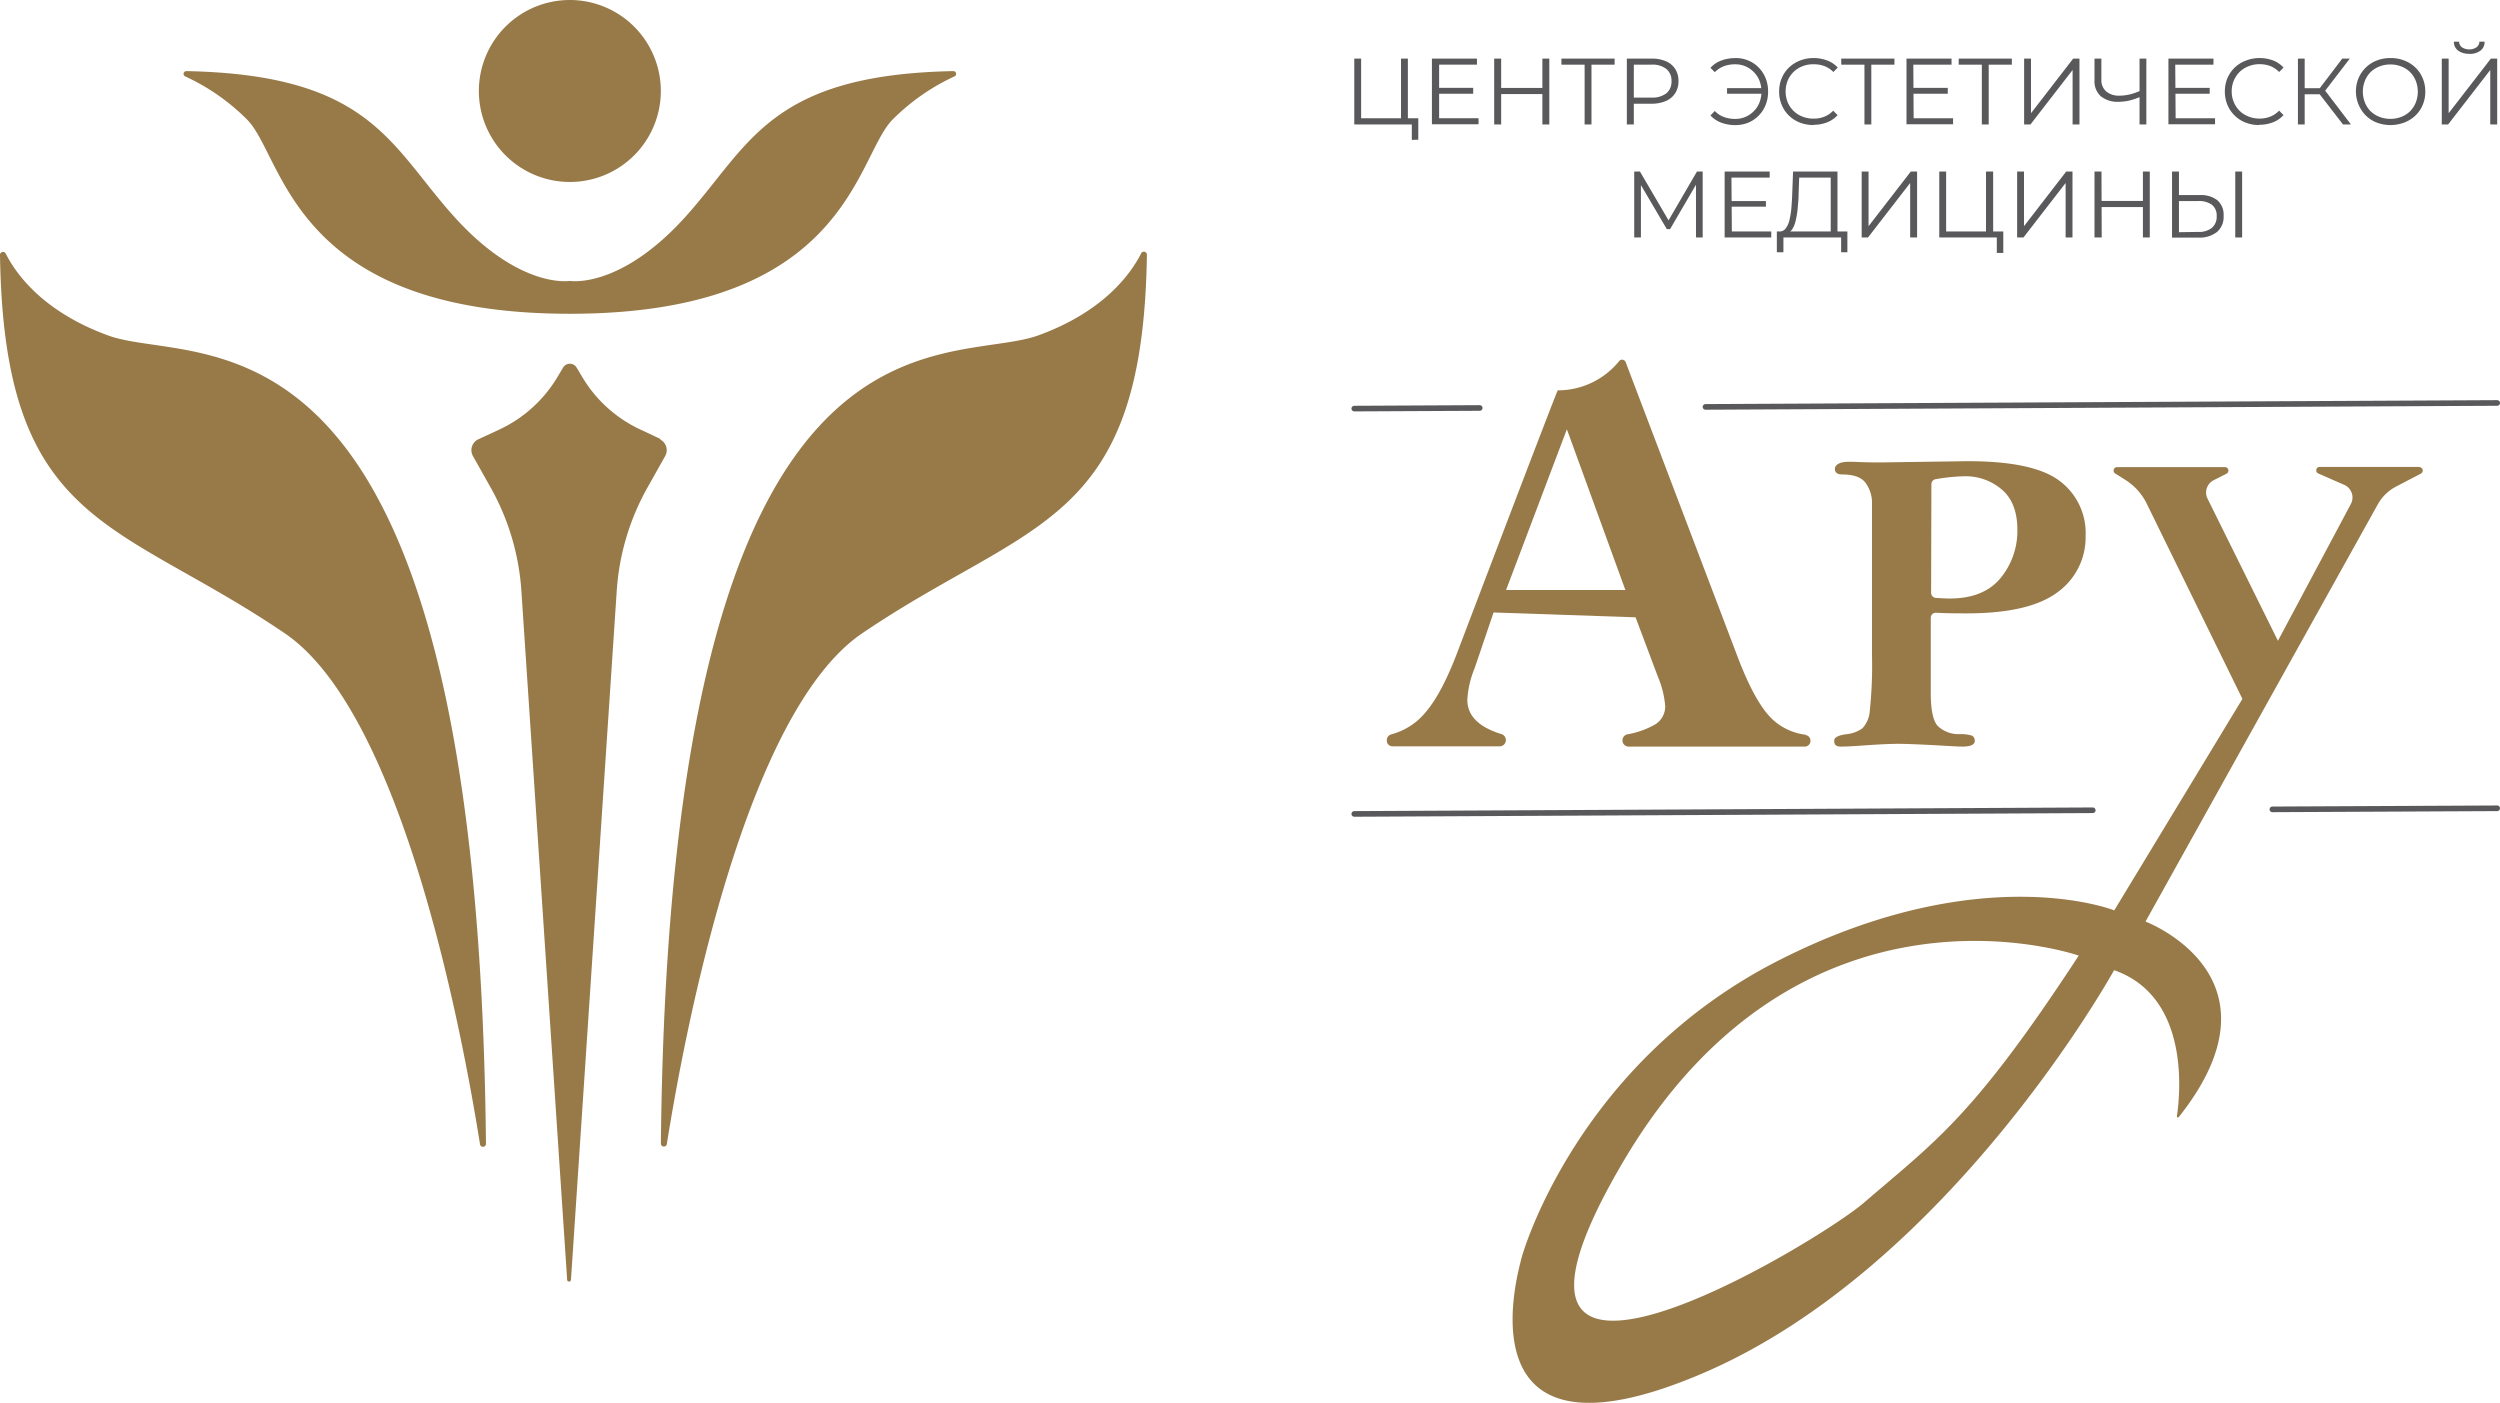 <svg xmlns="http://www.w3.org/2000/svg" viewBox="0 0 444.02 249.1"><title>logo_v1</title><g><path d="M117.37,16.16A16.16,16.16,0,1,1,101.21,0a16.17,16.17,0,0,1,16.16,16.16" style="fill: #987948"></path><path d="M117.38,78l-3.69-1.73a23.65,23.65,0,0,1-10.09-9l-1.2-2a1.39,1.39,0,0,0-2.38,0l-1.2,2a23.65,23.65,0,0,1-10.09,9L85,78a2.13,2.13,0,0,0-1,3l3,5.34a43.27,43.27,0,0,1,5.6,18.57l8.13,122.37a.34.34,0,0,0,.68,0l8.13-122.38a43.27,43.27,0,0,1,5.6-18.56l3-5.34a2.13,2.13,0,0,0-1-3" style="fill: #987948"></path><path d="M169.31,12.63c-32.76.64-36.19,13.25-47.55,25.85-11.67,12.94-20.55,11.41-20.55,11.41s-8.88,1.53-20.55-11.41C69.3,25.88,65.87,13.27,33.11,12.63a.49.49,0,0,0-.23.93,37.91,37.91,0,0,1,11,7.67c6.6,6.6,7.87,34.5,57.33,34.5s50.73-27.9,57.33-34.5a37.91,37.91,0,0,1,11-7.67.49.49,0,0,0-.23-.93" style="fill: #987948"></path><path d="M0,45.23A.54.54,0,0,1,1,45c1.83,3.65,6.61,10.33,18.17,14.57,16.32,6,65.59-10.5,67.14,143.53a.53.53,0,0,1-1.06.1C82,182.78,71.34,126.58,50.58,112.48,20.74,92.22.69,93.63,0,45.23" style="fill: #987948"></path><path d="M203.7,45.23a.54.54,0,0,0-1-.27c-1.84,3.65-6.61,10.33-18.18,14.57-16.31,6-65.59-10.5-67.14,143.53a.53.53,0,0,0,1.06.1c3.25-20.38,13.93-76.58,34.69-90.68C183,92.22,203,93.63,203.7,45.23" style="fill: #987948"></path><path d="M343.85,108.83a.89.89,0,0,0-.93.89l0,13.4c0,3,.43,5,1.28,5.86a5.4,5.4,0,0,0,3.89,1.41,6.3,6.3,0,0,1,2.18.28,1,1,0,0,1,.46.93c0,.65-.73,1-2.19,1-.65,0-2.17-.08-4.56-.23q-4.83-.25-6.75-.26-2.12,0-5.8.26c-2,.15-3.52.23-4.45.23s-1.21-.35-1.21-1.06c0-.55.69-.93,2.08-1.13a5.75,5.75,0,0,0,2.94-1.07,5,5,0,0,0,1.26-2.71,77.45,77.45,0,0,0,.43-10.36q0-8.41,0-14.82l0-11.87a6,6,0,0,0-1.17-3.86c-.78-1-2.15-1.45-4.11-1.45-.88,0-1.31-.35-1.31-1s.77-1.25,2.33-1.25l1,0c1.41.08,3,.11,4.9.11l15.38-.22q11.69,0,16.3,3.5a11.53,11.53,0,0,1,4.62,9.75,12,12,0,0,1-4.95,10q-5,3.78-16.19,3.78c-1.52,0-3.3,0-5.37-.11m-.93-3.54a.91.91,0,0,0,.83.9c1,.07,1.87.11,2.49.11q6,0,9-3.61a13.15,13.15,0,0,0,3-8.62q0-4.74-2.74-7.11a9.89,9.89,0,0,0-6.72-2.37,33,33,0,0,0-5.06.52.89.89,0,0,0-.75.88Z" style="fill: #987948"></path><path d="M429.63,82.93H412a.61.61,0,0,0-.25,1.17l4.58,2a2.46,2.46,0,0,1,1.2,3.42l-12.95,24.29-12.5-25.24a2.45,2.45,0,0,1,1.08-3.28l2.3-1.17a.61.61,0,0,0-.28-1.15H376a.61.61,0,0,0-.32,1.13l1.59,1a10.42,10.42,0,0,1,4,4.34l17,34.69-22.76,37.56s-23.48-9.37-59.39,8.78-45.78,52.14-46,53.41-11.55,38.84,32.36,20,73-71.57,73-71.57c13.59,4.75,11.72,22.24,11.15,25.95a.19.19,0,0,0,.34.14c19.85-25-5.91-34.72-5.91-34.72l41.26-74.11a7.84,7.84,0,0,1,3.2-3.13l4.45-2.33a.61.61,0,0,0-.29-1.15M331,213.65c-8.23,7.1-74.6,47.16-42.9-7s81.1-36.93,81.1-36.93C350.54,198.26,344,202.48,331,213.65" style="fill: #987948"></path><path d="M320.68,130.49a10.4,10.4,0,0,1-6.27-3.12q-2.75-2.88-5.59-10.17L288.73,64.32a.67.67,0,0,0-1.15-.19,14,14,0,0,1-10.91,5.2c-.14,0-17.54,45.76-17.54,45.76q-2.91,7.86-5.87,11.34a11.8,11.8,0,0,1-6.16,4,1.07,1.07,0,0,0-.79,1v.07a1,1,0,0,0,1.05,1.05h19a1.09,1.09,0,0,0,1.09-1.1v-.07a1.09,1.09,0,0,0-.79-1q-6.06-1.87-6.05-6.1a17,17,0,0,1,1.29-5.58l3.37-9.92,25.22.86,3.94,10.48a17,17,0,0,1,1.32,5.24,3.73,3.73,0,0,1-1.74,3.28,15.15,15.15,0,0,1-5,1.79,1.1,1.1,0,0,0,.21,2.17H320.5a1,1,0,0,0,1.05-1.05,1,1,0,0,0-.87-1m-53.19-25.76,10.8-28.55,10.39,28.55Z" style="fill: #987948"></path><path d="M240.53,22.11V10.41h1.22V21h7.08V10.41h1.22v11.7Zm10.22,2.74V21.78l.32.33h-2.24V21h3.07v3.81Z" style="fill: #59595b"></path><path d="M255.6,21h7v1.07h-8.28V10.41h8v1.07H255.6Zm-.13-5.4h6.18v1.05h-6.18Z" style="fill: #59595b"></path><path d="M266.62,22.11h-1.24V10.41h1.24Zm7.44-5.4h-7.57V15.62h7.57Zm-.12-6.3h1.23v11.7h-1.23Z" style="fill: #59595b"></path><polygon points="281.44 22.11 281.44 11.14 281.77 11.48 277.32 11.48 277.32 10.41 286.77 10.41 286.77 11.48 282.34 11.48 282.66 11.14 282.66 22.11 281.44 22.11" style="fill: #59595b"></polygon><path d="M288.94,22.11V10.41h4.39a6.26,6.26,0,0,1,2.56.47,3.71,3.71,0,0,1,1.64,1.37,3.89,3.89,0,0,1,.58,2.17,3.8,3.8,0,0,1-.58,2.13,3.67,3.67,0,0,1-1.64,1.38,6.25,6.25,0,0,1-2.56.49h-3.7l.55-.59v4.28Zm1.24-4.18-.55-.6h3.66a4.07,4.07,0,0,0,2.67-.76,2.64,2.64,0,0,0,.91-2.15,2.66,2.66,0,0,0-.91-2.17,4,4,0,0,0-2.67-.77h-3.66l.55-.59Z" style="fill: #59595b"></path><path d="M308.21,10.31a5.83,5.83,0,0,1,2.31.44A5.53,5.53,0,0,1,312.36,12a5.72,5.72,0,0,1,1.23,1.89,6.38,6.38,0,0,1,.44,2.38,6.29,6.29,0,0,1-.44,2.37,5.68,5.68,0,0,1-3.07,3.14,6,6,0,0,1-2.31.44,7,7,0,0,1-2.49-.43,4.9,4.9,0,0,1-1.93-1.29l.77-.79a4.3,4.3,0,0,0,1.64,1.08,5.68,5.68,0,0,0,2,.33,4.52,4.52,0,0,0,3.3-1.39,4.51,4.51,0,0,0,1-1.53,5.5,5.5,0,0,0,0-3.86,4.51,4.51,0,0,0-1-1.53,4.52,4.52,0,0,0-3.3-1.39,5.68,5.68,0,0,0-2,.33,4.65,4.65,0,0,0-1.64,1.07l-.77-.78a4.9,4.9,0,0,1,1.93-1.29,7,7,0,0,1,2.49-.43m-1.47,5.33h6.47v1h-6.47Z" style="fill: #59595b"></path><path d="M322.11,22.21a6.75,6.75,0,0,1-2.45-.44,5.88,5.88,0,0,1-1.94-1.25,5.62,5.62,0,0,1-1.27-1.89,5.93,5.93,0,0,1-.46-2.37,6,6,0,0,1,.46-2.38A5.7,5.7,0,0,1,317.73,12a5.9,5.9,0,0,1,1.95-1.24,6.5,6.5,0,0,1,2.44-.45,6.72,6.72,0,0,1,2.39.43A4.81,4.81,0,0,1,326.4,12l-.78.79A4.42,4.42,0,0,0,324,11.73a5.44,5.44,0,0,0-1.87-.32,5.22,5.22,0,0,0-2,.36,4.63,4.63,0,0,0-1.57,1,4.68,4.68,0,0,0-1.05,1.54,5.22,5.22,0,0,0,0,3.86,4.79,4.79,0,0,0,1.05,1.54,4.63,4.63,0,0,0,1.57,1,5.22,5.22,0,0,0,2,.36,5,5,0,0,0,1.87-.34,4.42,4.42,0,0,0,1.59-1.07l.78.79a4.83,4.83,0,0,1-1.89,1.29,6.56,6.56,0,0,1-2.4.43" style="fill: #59595b"></path><polygon points="331.14 22.11 331.14 11.14 331.47 11.48 327.02 11.48 327.02 10.41 336.47 10.41 336.47 11.48 332.04 11.48 332.36 11.14 332.36 22.11 331.14 22.11" style="fill: #59595b"></polygon><path d="M339.88,21h7v1.07h-8.27V10.41h8v1.07h-6.79Zm-.13-5.4h6.19v1.05h-6.19Z" style="fill: #59595b"></path><polygon points="351.99 22.11 351.99 11.14 352.32 11.48 347.88 11.48 347.88 10.41 357.32 10.41 357.32 11.48 352.89 11.48 353.21 11.14 353.21 22.11 351.99 22.11" style="fill: #59595b"></polygon><polygon points="359.5 22.11 359.5 10.41 360.72 10.41 360.72 20.11 368.21 10.41 369.33 10.41 369.33 22.11 368.11 22.11 368.11 12.43 360.62 22.11 359.5 22.11" style="fill: #59595b"></polygon><path d="M380.22,17.16a11.58,11.58,0,0,1-2,.69,8.65,8.65,0,0,1-1.91.23,4.76,4.76,0,0,1-3.21-1A3.56,3.56,0,0,1,372,14.27V10.41h1.22v3.72a2.66,2.66,0,0,0,.86,2.11,3.5,3.5,0,0,0,2.38.75,7.88,7.88,0,0,0,1.88-.24,10.55,10.55,0,0,0,1.92-.69ZM380,10.41h1.21v11.7H380Z" style="fill: #59595b"></path><path d="M386.41,21h7v1.07h-8.28V10.41h8v1.07h-6.79Zm-.14-5.4h6.19v1.05h-6.19Z" style="fill: #59595b"></path><path d="M401.27,22.21a6.7,6.7,0,0,1-2.44-.44,5.73,5.73,0,0,1-3.22-3.14,6.11,6.11,0,0,1-.46-2.37,6.19,6.19,0,0,1,.46-2.38A5.88,5.88,0,0,1,396.9,12a5.8,5.8,0,0,1,2-1.24,6.5,6.5,0,0,1,2.44-.45,6.76,6.76,0,0,1,2.39.43A4.81,4.81,0,0,1,405.57,12l-.78.79a4.42,4.42,0,0,0-1.59-1.07,5.5,5.5,0,0,0-1.88-.32,5.2,5.2,0,0,0-1.95.36,4.67,4.67,0,0,0-1.58,1,4.82,4.82,0,0,0-1.42,3.47,4.82,4.82,0,0,0,1.42,3.47,4.67,4.67,0,0,0,1.58,1,5.2,5.2,0,0,0,1.95.36,5.06,5.06,0,0,0,1.88-.34,4.42,4.42,0,0,0,1.59-1.07l.78.79a4.83,4.83,0,0,1-1.89,1.29,6.61,6.61,0,0,1-2.41.43" style="fill: #59595b"></path><path d="M408.13,10.41h1.2v11.7h-1.2Zm.84,5.25h3.66v1.08H409Zm3.78.73-1.14-.2L416,10.41h1.34Zm3.39,5.72-4.5-5.83,1-.61,4.91,6.44Z" style="fill: #59595b"></path><path d="M424.58,22.21a6.79,6.79,0,0,1-2.45-.44,5.7,5.7,0,0,1-1.95-1.26,6.13,6.13,0,0,1-1.29-6.62A5.88,5.88,0,0,1,420.18,12a5.68,5.68,0,0,1,1.95-1.25,6.47,6.47,0,0,1,2.45-.44,6.55,6.55,0,0,1,2.45.44A5.86,5.86,0,0,1,429,12a5.58,5.58,0,0,1,1.29,1.89,6,6,0,0,1,.46,2.38,5.93,5.93,0,0,1-.46,2.37A5.39,5.39,0,0,1,429,20.52,5.88,5.88,0,0,1,427,21.77a6.75,6.75,0,0,1-2.45.44m0-1.1a5.13,5.13,0,0,0,1.95-.36,4.59,4.59,0,0,0,1.56-1,4.79,4.79,0,0,0,1-1.54,5.35,5.35,0,0,0,0-3.86,4.79,4.79,0,0,0-1-1.54,4.59,4.59,0,0,0-1.56-1,5.13,5.13,0,0,0-1.95-.36,5.2,5.2,0,0,0-1.95.36,4.63,4.63,0,0,0-1.57,1,4.51,4.51,0,0,0-1,1.54,5.19,5.19,0,0,0,0,3.85,4.55,4.55,0,0,0,1,1.55,4.63,4.63,0,0,0,1.57,1,5.2,5.2,0,0,0,1.95.36" style="fill: #59595b"></path><path d="M433.68,22.11V10.41h1.22V20.1l7.5-9.69h1.12v11.7h-1.23V12.43l-7.49,9.68Zm4.89-12.56a3.16,3.16,0,0,1-2-.57,1.92,1.92,0,0,1-.74-1.58h.92a1.31,1.31,0,0,0,.51,1,2.4,2.4,0,0,0,2.59,0,1.31,1.31,0,0,0,.51-1h.92A1.9,1.9,0,0,1,440.54,9a3.14,3.14,0,0,1-2,.57" style="fill: #59595b"></path><polygon points="290.25 42.18 290.25 30.47 291.27 30.47 296.62 39.6 296.08 39.6 301.39 30.47 302.41 30.47 302.41 42.18 301.22 42.18 301.22 32.33 301.5 32.33 296.62 40.69 296.04 40.69 291.12 32.33 291.44 32.33 291.44 42.18 290.25 42.18" style="fill: #59595b"></polygon><path d="M307.59,41.11h7v1.07h-8.28V30.47h8v1.07h-6.79Zm-.13-5.4h6.18v1h-6.18Z" style="fill: #59595b"></path><path d="M315.58,44.81l0-3.7h12.53v3.7H327V42.18H316.75v2.63Zm9.57-3.22V31.54h-5.6l-.1,2.85c0,.88-.09,1.72-.16,2.53a15.24,15.24,0,0,1-.34,2.17,5.15,5.15,0,0,1-.6,1.57,1.42,1.42,0,0,1-1,.7L316,41.11a1.3,1.3,0,0,0,1.11-.49,3.63,3.63,0,0,0,.69-1.45,14.28,14.28,0,0,0,.36-2.19c.07-.84.13-1.74.16-2.71l.14-3.8h7.89V41.59Z" style="fill: #59595b"></path><polygon points="330.65 42.18 330.65 30.47 331.87 30.47 331.87 40.17 339.37 30.47 340.49 30.47 340.49 42.18 339.26 42.18 339.26 32.5 331.77 42.18 330.65 42.18" style="fill: #59595b"></polygon><path d="M344.43,42.18V30.47h1.22V41.11h7.08V30.47H354V42.18Zm10.22,2.74V41.85l.32.33h-2.24V41.11h3.07v3.81Z" style="fill: #59595b"></path><polygon points="358.26 42.18 358.26 30.47 359.48 30.47 359.48 40.17 366.97 30.47 368.09 30.47 368.09 42.18 366.87 42.18 366.87 32.5 359.38 42.18 358.26 42.18" style="fill: #59595b"></polygon><path d="M373.28,42.18H372V30.47h1.24Zm7.44-5.4h-7.58V35.69h7.58Zm-.12-6.31h1.22V42.18H380.6Z" style="fill: #59595b"></path><path d="M390.67,34.65a4.78,4.78,0,0,1,3.17.93,3.41,3.41,0,0,1,1.09,2.75,3.53,3.53,0,0,1-1.17,2.87,5.08,5.08,0,0,1-3.34,1h-4.65V30.47H387v4.18Zm-.28,6.54a3.68,3.68,0,0,0,2.46-.72,2.59,2.59,0,0,0,.85-2.1,2.44,2.44,0,0,0-.84-2,3.93,3.93,0,0,0-2.47-.66H387v5.53ZM397,30.47h1.22V42.18H397Z" style="fill: #59595b"></path><line x1="302.91" y1="72.27" x2="443.52" y2="71.57" style="fill: none;stroke: #59595b;stroke-linecap: round;stroke-linejoin: round"></line><line x1="240.53" y1="72.57" x2="262.81" y2="72.46" style="fill: none;stroke: #59595b;stroke-linecap: round;stroke-linejoin: round"></line><line x1="403.59" y1="143.75" x2="443.52" y2="143.56" style="fill: none;stroke: #59595b;stroke-linecap: round;stroke-linejoin: round"></line><line x1="240.53" y1="144.56" x2="371.69" y2="143.91" style="fill: none;stroke: #59595b;stroke-linecap: round;stroke-linejoin: round"></line></g></svg>